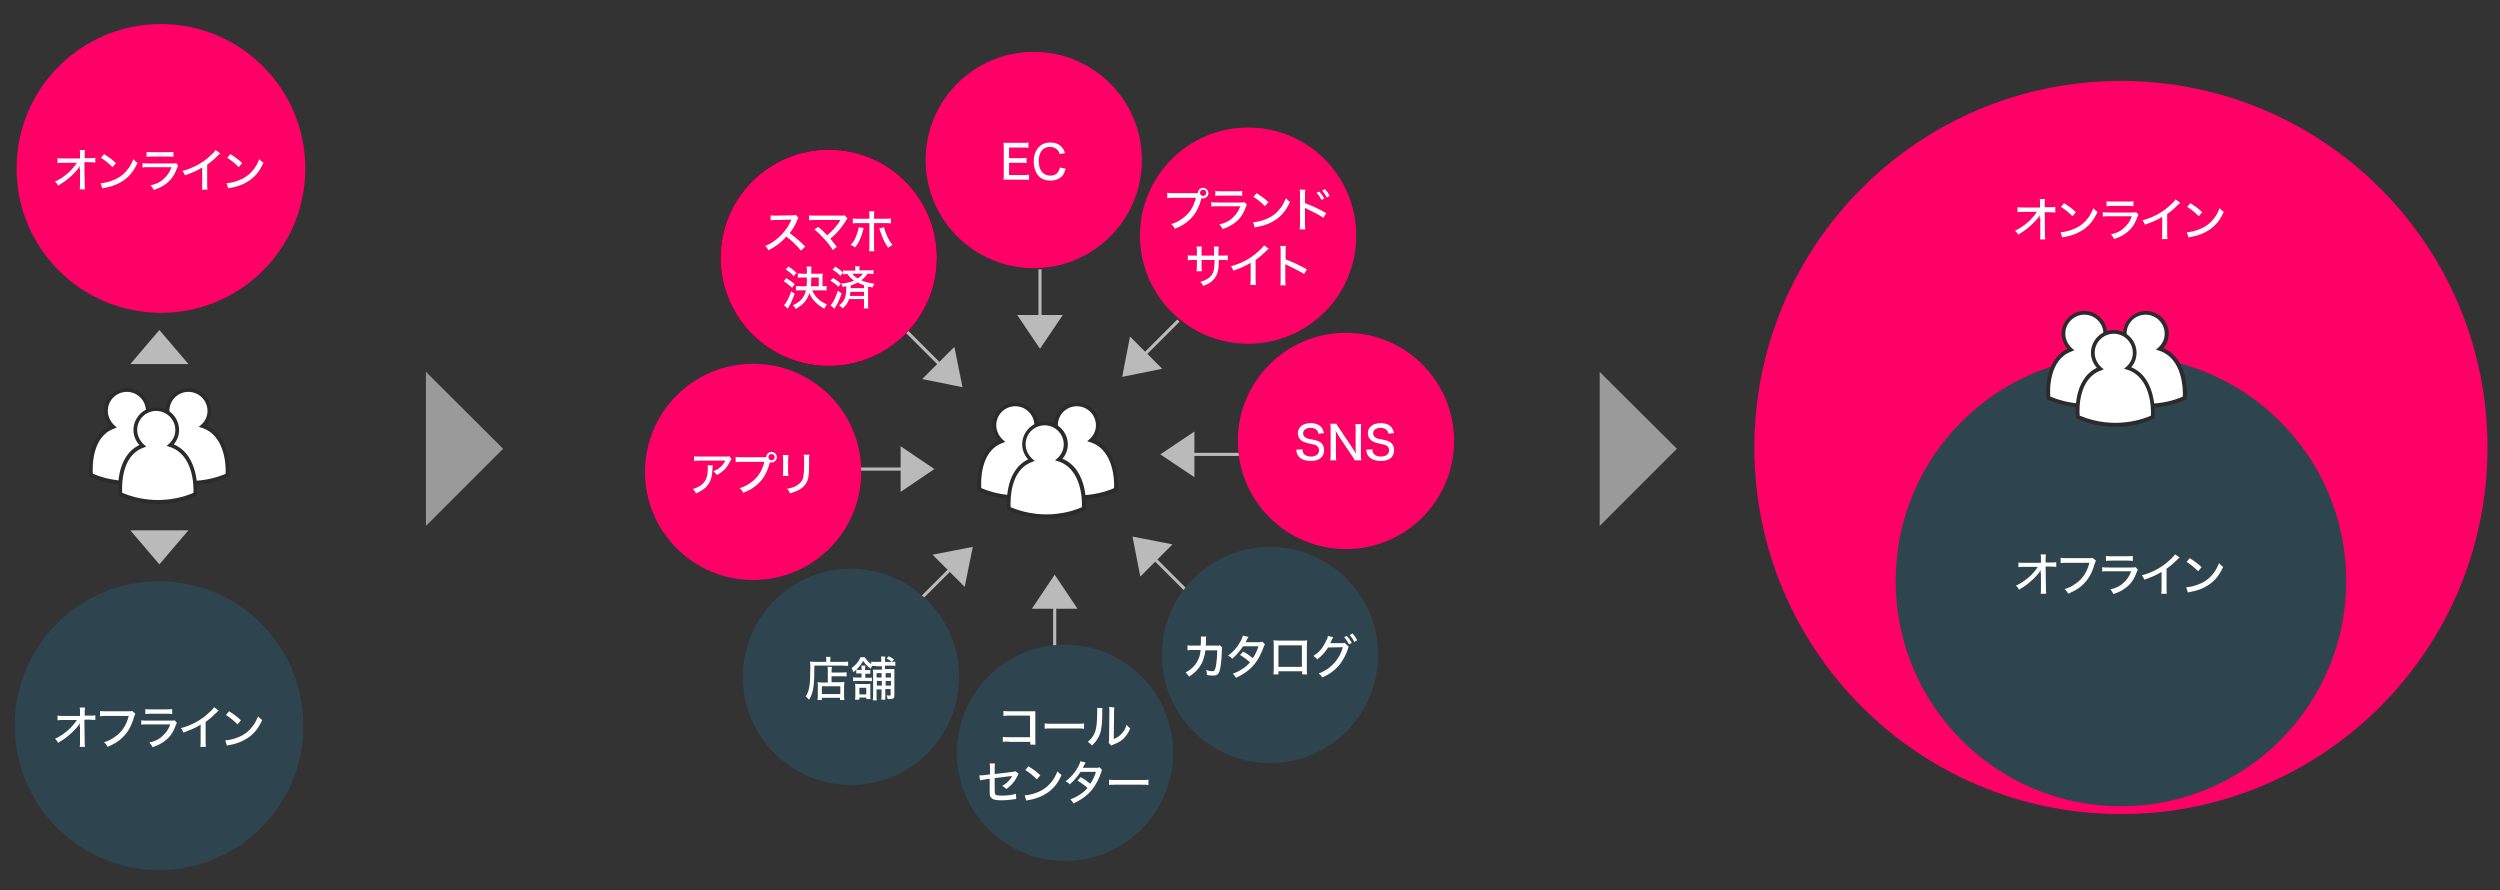 <?xml version="1.0" encoding="UTF-8"?> <svg xmlns="http://www.w3.org/2000/svg" xmlns:xlink="http://www.w3.org/1999/xlink" version="1.1" id="Layer_1" x="0px" y="0px" viewBox="0 0 800 284.9" style="enable-background:new 0 0 800 284.9;" xml:space="preserve"><rect x="0" y="0" width="800" height="284.9" fill="#333333" stroke="none"/> <style type="text/css"> .st0{fill:#FFFFFF;} .st1{fill:#2B2B2B;} .st2{fill:#BABABA;} .st3{fill:#FF0166;} .st4{fill:#2E444E;} .st5{fill:#9B9A9A;} </style> <g> <g> <path class="st0" d="M329.5,140.9c1.3-1.2,2.2-3,2.2-4.9c0-3.7-3-6.7-6.7-6.7c-3.7,0-6.7,3-6.7,6.7c0,2,0.9,3.8,2.4,5.1 c-8.5,3.3-7.2,15.5-7.2,15.5c12.9,5.7,24,0,24,0S338.6,143.9,329.5,140.9z"></path> <path class="st1" d="M325.4,159.8c-3.6,0-7.8-0.7-12.3-2.6l-0.3-0.1l0-0.4c-0.1-0.5-1.2-12,6.7-15.8c-1.2-1.3-1.9-3.1-1.9-4.8 c0-4,3.3-7.3,7.3-7.3c4,0,7.3,3.3,7.3,7.3c0,1.7-0.6,3.3-1.7,4.6c8.5,3.6,7.5,15.9,7.5,16l0,0.3l-0.3,0.2 C337.4,157.4,332.5,159.8,325.4,159.8z M314,156.2c11.2,4.7,20.9,0.9,22.8,0c0.1-2,0.1-12.2-7.6-14.7l-1-0.3l0.8-0.7 c1.3-1.2,2-2.7,2-4.4c0-3.3-2.7-6.1-6.1-6.1s-6.1,2.7-6.1,6.1c0,1.7,0.8,3.4,2.1,4.6l0.8,0.7l-1,0.4 C313.6,144.4,313.9,154.2,314,156.2z"></path> </g> <g> <path class="st0" d="M349.1,140.9c1.3-1.2,2.2-3,2.2-4.9c0-3.7-3-6.7-6.7-6.7c-3.7,0-6.7,3-6.7,6.7c0,2,0.9,3.8,2.4,5.1 c-8.5,3.3-7.2,15.5-7.2,15.5c12.9,5.7,24,0,24,0S358.2,143.9,349.1,140.9z"></path> <path class="st1" d="M345.1,159.8c-3.6,0-7.8-0.7-12.3-2.6l-0.3-0.1l0-0.4c-0.1-0.5-1.2-12,6.7-15.8c-1.2-1.3-1.9-3.1-1.9-4.8 c0-4,3.3-7.3,7.3-7.3c4,0,7.3,3.3,7.3,7.3c0,1.7-0.6,3.3-1.7,4.6c8.5,3.6,7.5,15.9,7.5,16l0,0.3l-0.3,0.2 C357.1,157.4,352.2,159.8,345.1,159.8z M333.7,156.2c11.2,4.7,20.9,0.9,22.8,0c0.1-2,0.1-12.2-7.6-14.7l-1-0.3l0.8-0.7 c1.3-1.2,2-2.7,2-4.4c0-3.3-2.7-6.1-6.1-6.1s-6.1,2.7-6.1,6.1c0,1.7,0.8,3.4,2.1,4.6l0.8,0.7l-1,0.4 C333.3,144.4,333.6,154.2,333.7,156.2z"></path> </g> <g> <path class="st0" d="M338.9,147c1.3-1.2,2.2-3,2.2-4.9c0-3.7-3-6.7-6.7-6.7c-3.7,0-6.7,3-6.7,6.7c0,2,0.9,3.8,2.4,5.1 c-8.5,3.3-7.2,15.5-7.2,15.5c12.9,5.7,24,0,24,0S348,150,338.9,147z"></path> <path class="st1" d="M334.9,165.9c-3.6,0-7.8-0.7-12.3-2.6l-0.3-0.1l0-0.4c-0.1-0.5-1.2-12,6.7-15.8c-1.2-1.3-1.9-3.1-1.9-4.8 c0-4,3.3-7.3,7.3-7.3c4,0,7.3,3.3,7.3,7.3c0,1.7-0.6,3.3-1.7,4.6c8.5,3.6,7.5,15.9,7.5,16l0,0.3l-0.3,0.2 C346.8,163.5,341.9,165.9,334.9,165.9z M323.4,162.3c11.2,4.7,20.9,0.9,22.8,0c0.1-2,0.1-12.2-7.6-14.7l-1-0.3l0.8-0.7 c1.3-1.2,2-2.7,2-4.4c0-3.3-2.7-6.1-6.1-6.1s-6.1,2.7-6.1,6.1c0,1.7,0.8,3.4,2.1,4.6l0.8,0.7l-1,0.4 C323.1,150.5,323.3,160.3,323.4,162.3z"></path> </g> </g> <g> <polygon class="st2" points="340.1,100.8 332.8,111.6 325.5,100.8 "></polygon> <rect x="332.3" y="86.2" class="st2" width="1" height="17.5"></rect> </g> <g> <polygon class="st2" points="305.4,111 308,123.9 295.1,121.3 "></polygon> <rect x="295.7" y="103.3" transform="matrix(0.707 -0.707 0.707 0.707 7.495 242.241)" class="st2" width="1" height="17.5"></rect> </g> <g> <polygon class="st2" points="288.2,142.8 299,150.1 288.2,157.4 "></polygon> <rect x="273.6" y="149.6" class="st2" width="17.5" height="1"></rect> </g> <g> <polygon class="st2" points="298.4,177.5 311.3,175 308.7,187.8 "></polygon> <rect x="290.7" y="186.3" transform="matrix(0.707 -0.707 0.707 0.707 -44.373 266.474)" class="st2" width="17.5" height="1"></rect> </g> <g> <polygon class="st2" points="330.2,194.8 337.5,183.9 344.8,194.8 "></polygon> <rect x="337" y="191.9" class="st2" width="1" height="17.5"></rect> </g> <g> <polygon class="st2" points="364.9,184.5 362.4,171.7 375.2,174.2 "></polygon> <rect x="373.7" y="174.8" transform="matrix(0.707 -0.707 0.707 0.707 -20.14 318.341)" class="st2" width="1" height="17.5"></rect> </g> <g> <polygon class="st2" points="382.2,152.7 371.3,145.4 382.2,138.1 "></polygon> <rect x="379.3" y="144.9" class="st2" width="17.5" height="1"></rect> </g> <g> <polygon class="st2" points="371.9,118 359.1,120.6 361.6,107.7 "></polygon> <rect x="362.2" y="108.3" transform="matrix(0.707 -0.707 0.707 0.707 31.728 294.108)" class="st2" width="17.5" height="1"></rect> </g> <circle class="st3" cx="51.5" cy="53.9" r="46.2"></circle> <circle class="st3" cx="678.7" cy="143.2" r="117.3"></circle> <circle class="st4" cx="678.7" cy="185.9" r="72.1"></circle> <circle class="st4" cx="50.9" cy="232.2" r="46.2"></circle> <g> <g> <path class="st0" d="M45.1,136.4c1.3-1.2,2.2-3,2.2-4.9c0-3.7-3-6.7-6.7-6.7c-3.7,0-6.7,3-6.7,6.7c0,2,0.9,3.8,2.4,5.1 c-8.5,3.3-7.2,15.5-7.2,15.5c12.9,5.7,24,0,24,0S54.2,139.3,45.1,136.4z"></path> <path class="st1" d="M41.1,155.2c-3.6,0-7.8-0.7-12.3-2.6l-0.3-0.1l0-0.4c-0.1-0.5-1.2-12,6.7-15.8c-1.2-1.3-1.9-3.1-1.9-4.8 c0-4,3.3-7.3,7.3-7.3c4,0,7.3,3.3,7.3,7.3c0,1.7-0.6,3.3-1.7,4.6c8.5,3.6,7.5,15.9,7.5,16l0,0.3l-0.3,0.2 C53.1,152.8,48.2,155.2,41.1,155.2z M29.7,151.6c11.2,4.7,20.9,0.8,22.8,0c0.1-2,0.1-12.2-7.6-14.7l-1-0.3l0.8-0.7 c1.3-1.2,2-2.7,2-4.4c0-3.3-2.7-6.1-6.1-6.1s-6.1,2.7-6.1,6.1c0,1.7,0.8,3.4,2.1,4.6l0.8,0.7l-1,0.4 C29.3,139.8,29.6,149.6,29.7,151.6z"></path> </g> <g> <path class="st0" d="M64.8,136.4c1.3-1.2,2.2-3,2.2-4.9c0-3.7-3-6.7-6.7-6.7c-3.7,0-6.7,3-6.7,6.7c0,2,0.9,3.8,2.4,5.1 c-8.5,3.3-7.2,15.5-7.2,15.5c12.9,5.7,24,0,24,0S73.9,139.3,64.8,136.4z"></path> <path class="st1" d="M60.8,155.2c-3.6,0-7.8-0.7-12.3-2.6l-0.3-0.1l0-0.4c-0.1-0.5-1.2-12,6.7-15.8c-1.2-1.3-1.9-3.1-1.9-4.8 c0-4,3.3-7.3,7.3-7.3c4,0,7.3,3.3,7.3,7.3c0,1.7-0.6,3.3-1.7,4.6c8.5,3.6,7.5,15.9,7.5,16l0,0.3l-0.3,0.2 C72.8,152.8,67.8,155.2,60.8,155.2z M49.4,151.6c11.2,4.7,20.9,0.9,22.8,0c0.1-2,0.1-12.2-7.6-14.7l-1-0.3l0.8-0.7 c1.3-1.2,2-2.7,2-4.4c0-3.3-2.7-6.1-6.1-6.1s-6.1,2.7-6.1,6.1c0,1.7,0.8,3.4,2.1,4.6l0.8,0.7l-1,0.4 C49,139.8,49.2,149.6,49.4,151.6z"></path> </g> <g> <path class="st0" d="M54.5,142.5c1.3-1.2,2.2-3,2.2-4.9c0-3.7-3-6.7-6.7-6.7c-3.7,0-6.7,3-6.7,6.7c0,2,0.9,3.8,2.4,5.1 c-8.5,3.3-7.2,15.5-7.2,15.5c12.9,5.7,24,0,24,0S63.6,145.4,54.5,142.5z"></path> <path class="st1" d="M50.5,161.3c-3.6,0-7.8-0.7-12.3-2.6l-0.3-0.1l0-0.4c-0.1-0.5-1.2-12,6.7-15.8c-1.2-1.3-1.9-3.1-1.9-4.8 c0-4,3.3-7.3,7.3-7.3c4,0,7.3,3.3,7.3,7.3c0,1.7-0.6,3.3-1.7,4.6c8.5,3.6,7.5,15.9,7.5,16l0,0.3l-0.3,0.2 C62.5,158.9,57.6,161.3,50.5,161.3z M39.1,157.7c11.2,4.7,20.9,0.9,22.8,0c0.1-2,0.1-12.2-7.6-14.7l-1-0.3l0.8-0.7 c1.3-1.2,2-2.7,2-4.4c0-3.3-2.7-6.1-6.1-6.1s-6.1,2.7-6.1,6.1c0,1.7,0.8,3.4,2.1,4.6l0.8,0.7l-1,0.4 C38.7,145.9,39,155.7,39.1,157.7z"></path> </g> </g> <g> <g> <path class="st0" d="M671.5,111.6c1.3-1.2,2.2-3,2.2-4.9c0-3.7-3-6.7-6.7-6.7c-3.7,0-6.7,3-6.7,6.7c0,2,0.9,3.8,2.4,5.1 c-8.5,3.3-7.2,15.5-7.2,15.5c12.9,5.7,24,0,24,0S680.6,114.6,671.5,111.6z"></path> <path class="st1" d="M667.5,130.5c-3.6,0-7.8-0.7-12.3-2.6l-0.3-0.1l0-0.4c-0.1-0.5-1.2-12,6.7-15.8c-1.2-1.3-1.9-3.1-1.9-4.8 c0-4,3.3-7.3,7.3-7.3c4,0,7.3,3.3,7.3,7.3c0,1.7-0.6,3.3-1.7,4.6c8.5,3.6,7.5,15.9,7.5,16l0,0.3l-0.3,0.2 C679.5,128,674.5,130.5,667.5,130.5z M656.1,126.9c11.2,4.7,20.9,0.9,22.8,0c0.1-2,0.1-12.2-7.6-14.7l-1-0.3l0.8-0.7 c1.3-1.2,2-2.7,2-4.4c0-3.3-2.7-6.1-6.1-6.1c-3.3,0-6.1,2.7-6.1,6.1c0,1.7,0.8,3.4,2.1,4.6l0.8,0.7l-1,0.4 C655.7,115.1,655.9,124.9,656.1,126.9z"></path> </g> <g> <path class="st0" d="M691.2,111.6c1.3-1.2,2.2-3,2.2-4.9c0-3.7-3-6.7-6.7-6.7c-3.7,0-6.7,3-6.7,6.7c0,2,0.9,3.8,2.4,5.1 c-8.5,3.3-7.2,15.5-7.2,15.5c12.9,5.7,24,0,24,0S700.3,114.6,691.2,111.6z"></path> <path class="st1" d="M687.2,130.5c-3.6,0-7.8-0.7-12.3-2.6l-0.3-0.1l0-0.4c-0.1-0.5-1.2-12,6.7-15.8c-1.2-1.3-1.9-3.1-1.9-4.8 c0-4,3.3-7.3,7.3-7.3s7.3,3.3,7.3,7.3c0,1.7-0.6,3.3-1.7,4.6c8.5,3.6,7.5,15.9,7.5,16l0,0.3l-0.3,0.2 C699.1,128,694.2,130.5,687.2,130.5z M675.7,126.9c11.2,4.7,20.9,0.9,22.8,0c0.1-2,0.1-12.2-7.6-14.7l-1-0.3l0.8-0.7 c1.3-1.2,2-2.7,2-4.4c0-3.3-2.7-6.1-6.1-6.1s-6.1,2.7-6.1,6.1c0,1.7,0.8,3.4,2.1,4.6l0.8,0.7l-1,0.4 C675.4,115.1,675.6,124.9,675.7,126.9z"></path> </g> <g> <path class="st0" d="M680.9,117.7c1.3-1.2,2.2-3,2.2-4.9c0-3.7-3-6.7-6.7-6.7c-3.7,0-6.7,3-6.7,6.7c0,2,0.9,3.8,2.4,5.1 c-8.5,3.3-7.2,15.5-7.2,15.5c12.9,5.7,24,0,24,0S690,120.7,680.9,117.7z"></path> <path class="st1" d="M676.9,136.6c-3.6,0-7.8-0.7-12.3-2.6l-0.3-0.1l0-0.4c-0.1-0.5-1.2-12,6.7-15.8c-1.2-1.3-1.9-3.1-1.9-4.8 c0-4,3.3-7.3,7.3-7.3c4,0,7.3,3.3,7.3,7.3c0,1.7-0.6,3.3-1.7,4.6c8.5,3.6,7.5,15.9,7.5,16l0,0.3l-0.3,0.2 C688.9,134.1,684,136.6,676.9,136.6z M665.5,133c11.2,4.7,20.9,0.9,22.8,0c0.1-2,0.1-12.2-7.6-14.7l-1-0.3l0.8-0.7 c1.3-1.2,2-2.7,2-4.4c0-3.3-2.7-6.1-6.1-6.1c-3.3,0-6.1,2.7-6.1,6.1c0,1.7,0.8,3.4,2.1,4.6l0.8,0.7l-1,0.4 C665.1,121.2,665.3,131,665.5,133z"></path> </g> </g> <polygon class="st5" points="136.3,119 161,143.6 136.3,168.3 "></polygon> <polygon class="st2" points="41.7,116.5 51,105.6 60.3,116.5 "></polygon> <polygon class="st2" points="60.3,169.7 51,180.6 41.7,169.7 "></polygon> <polygon class="st5" points="511.9,119 536.6,143.6 511.9,168.3 "></polygon> <g> <path class="st0" d="M25.5,54.2c0-0.2,0-0.3,0-1.1c-0.3,0.6-0.6,1.1-1.4,1.9c-0.8,0.9-2,2-3.2,2.9c-0.6,0.4-1.1,0.8-2.3,1.5 c-0.3-0.6-0.5-0.8-1-1.3c1.8-0.8,3.3-1.9,4.9-3.4c0.7-0.7,1.6-1.8,2.1-2.6l-4.3,0c-0.9,0-1.3,0-1.9,0.1v-1.6c0.6,0.1,0.9,0.1,2,0.1 l5.2,0l0-1.2c0-0.9,0-1-0.1-1.5h1.7c0,0.4-0.1,0.6-0.1,1v0.4l0,1.2h1.6c0.9,0,1.3,0,1.8-0.1v1.5c-0.4,0-1-0.1-1.8-0.1H27l0.1,6.8 c0,1.1,0,1.4,0.1,1.9h-1.7c0.1-0.5,0.1-0.7,0.1-1.6c0,0,0-0.2,0-0.3l0-4.7V54.2z"></path> <path class="st0" d="M32.2,58.6c1.2,0,3-0.5,4.4-1.1c1.9-0.8,3.3-2,4.5-3.6c0.7-1,1.1-1.8,1.6-3c0.5,0.6,0.7,0.8,1.3,1.2 c-1.2,2.7-2.7,4.5-4.7,5.8c-1.5,1-3.4,1.8-5.7,2.2c-0.6,0.1-0.6,0.1-0.9,0.2L32.2,58.6z M33.3,49.3c1.7,1.1,2.7,1.8,3.8,2.9 L36,53.5c-1.2-1.2-2.4-2.2-3.7-3L33.3,49.3z"></path> <path class="st0" d="M45.7,52.2c0.7,0.1,1.1,0.1,2.1,0.1h7.2c0.8,0,1,0,1.4-0.1L57,53c-0.1,0.2-0.2,0.4-0.4,0.9 c-0.8,2.2-1.9,3.8-3.6,5c-1.1,0.8-2,1.3-3.8,1.9c-0.3-0.6-0.4-0.8-1-1.5c1.8-0.4,3.1-1,4.2-2.1c1.1-1,1.8-1.9,2.5-3.7h-7.3 c-1.2,0-1.5,0-2,0.1V52.2z M46.9,48.6c0.6,0.1,0.8,0.1,1.9,0.1h4.8c0.9,0,1.2,0,1.9-0.1v1.6c-0.6-0.1-1-0.1-1.9-0.1h-4.8 c-0.8,0-1.1,0-1.9,0.1V48.6z"></path> <path class="st0" d="M70.5,49.1c-0.3,0.2-0.3,0.2-0.7,0.6c-1,1-2.2,2.1-3.5,3v6c0,1,0,1.5,0.1,2h-1.8c0.1-0.6,0.1-0.9,0.1-2v-5.1 c-1.8,1.1-2.8,1.5-5.5,2.5c-0.3-0.6-0.4-0.9-0.8-1.4c2.9-0.8,5.4-2,7.8-3.9c1.3-1.1,2.4-2.1,2.8-2.8L70.5,49.1z"></path> <path class="st0" d="M72.5,58.6c1.2,0,3-0.5,4.4-1.1c1.9-0.8,3.3-2,4.5-3.6c0.7-1,1.1-1.8,1.6-3c0.5,0.6,0.7,0.8,1.3,1.2 c-1.2,2.7-2.7,4.5-4.7,5.8c-1.5,1-3.4,1.8-5.7,2.2c-0.6,0.1-0.6,0.1-0.9,0.2L72.5,58.6z M73.7,49.3c1.7,1.1,2.7,1.8,3.8,2.9 l-1.1,1.3c-1.2-1.2-2.4-2.2-3.7-3L73.7,49.3z"></path> </g> <g> <path class="st0" d="M25.5,232.5c0-0.2,0-0.3,0-1.1c-0.3,0.6-0.6,1.1-1.4,1.9c-0.8,0.9-2,2-3.2,2.9c-0.6,0.4-1.1,0.8-2.3,1.5 c-0.3-0.6-0.5-0.8-1-1.3c1.8-0.8,3.3-1.9,4.9-3.4c0.7-0.7,1.6-1.8,2.1-2.6l-4.3,0c-0.9,0-1.3,0-1.9,0.1V229c0.6,0.1,0.9,0.1,2,0.1 l5.2,0l0-1.2c0-0.9,0-1-0.1-1.5h1.7c0,0.4-0.1,0.6-0.1,1v0.4l0,1.2h1.6c0.9,0,1.3,0,1.8-0.1v1.5c-0.4,0-1-0.1-1.8-0.1H27l0.1,6.8 c0,1.1,0,1.4,0.1,1.9h-1.7c0.1-0.5,0.1-0.7,0.1-1.6c0,0,0-0.2,0-0.3l0-4.7V232.5z"></path> <path class="st0" d="M43.3,228.4c-0.1,0.2-0.1,0.2-0.4,1c-0.8,2.8-1.9,4.9-3.7,6.6c-1.3,1.3-2.7,2.1-4.8,3 c-0.3-0.7-0.5-0.9-1.1-1.5c1.3-0.4,2.2-0.8,3.3-1.6c2.4-1.6,3.8-3.7,4.6-6.8h-7.2c-1,0-1.4,0-2,0.1v-1.7c0.6,0.1,1,0.1,2,0.1H41 c0.8,0,1,0,1.3-0.1L43.3,228.4z"></path> <path class="st0" d="M45.2,230.5c0.7,0.1,1.1,0.1,2.1,0.1h7.2c0.8,0,1,0,1.4-0.1l0.7,0.8c-0.1,0.2-0.2,0.4-0.4,0.9 c-0.8,2.2-1.9,3.8-3.6,5c-1.1,0.8-2,1.3-3.8,1.9c-0.3-0.6-0.4-0.8-1-1.5c1.8-0.4,3.1-1,4.2-2.1c1.1-1,1.8-1.9,2.5-3.7h-7.3 c-1.2,0-1.5,0-2,0.1V230.5z M46.5,226.9c0.6,0.1,0.8,0.1,1.9,0.1h4.8c0.9,0,1.2,0,1.9-0.1v1.6c-0.6-0.1-1-0.1-1.9-0.1h-4.8 c-0.8,0-1.1,0-1.9,0.1V226.9z"></path> <path class="st0" d="M70,227.4c-0.3,0.2-0.3,0.2-0.7,0.6c-1,1-2.2,2.1-3.5,3v6c0,1,0,1.5,0.1,2h-1.8c0.1-0.6,0.1-0.9,0.1-2v-5.1 c-1.8,1.1-2.8,1.5-5.5,2.5c-0.3-0.6-0.4-0.9-0.8-1.4c2.9-0.8,5.4-2,7.8-3.9c1.3-1.1,2.4-2.1,2.8-2.8L70,227.4z"></path> <path class="st0" d="M72.1,236.9c1.2,0,3-0.5,4.4-1.1c1.9-0.8,3.3-2,4.5-3.6c0.7-1,1.1-1.8,1.6-3c0.5,0.6,0.7,0.8,1.3,1.2 c-1.2,2.7-2.7,4.5-4.7,5.8c-1.5,1-3.4,1.8-5.7,2.2c-0.6,0.1-0.6,0.1-0.9,0.2L72.1,236.9z M73.3,227.6c1.7,1.1,2.7,1.8,3.8,2.9 l-1.1,1.3c-1.2-1.2-2.4-2.2-3.7-3L73.3,227.6z"></path> </g> <g> <path class="st0" d="M652.7,69.9c0-0.2,0-0.3,0-1.1c-0.3,0.6-0.6,1.1-1.4,1.9c-0.8,0.9-2,2-3.2,2.9c-0.6,0.4-1.1,0.8-2.3,1.5 c-0.3-0.6-0.5-0.8-1-1.3c1.8-0.8,3.3-1.9,4.9-3.4c0.7-0.7,1.6-1.8,2.1-2.6l-4.3,0c-0.9,0-1.3,0-1.9,0.1v-1.6c0.6,0.1,0.9,0.1,2,0.1 l5.2,0l0-1.2c0-0.9,0-1-0.1-1.5h1.7c0,0.4-0.1,0.6-0.1,1v0.4l0,1.2h1.6c0.9,0,1.3,0,1.8-0.1V68c-0.4,0-1-0.1-1.8-0.1h-1.6l0.1,6.8 c0,1.1,0,1.4,0.1,1.9h-1.7c0.1-0.5,0.1-0.7,0.1-1.6c0,0,0-0.2,0-0.3l0-4.7V69.9z"></path> <path class="st0" d="M659.4,74.3c1.2,0,3-0.5,4.4-1.1c1.9-0.8,3.3-2,4.5-3.6c0.7-1,1.1-1.8,1.6-3c0.5,0.6,0.7,0.8,1.3,1.2 c-1.2,2.7-2.7,4.5-4.7,5.8c-1.5,1-3.4,1.8-5.7,2.2c-0.6,0.1-0.6,0.1-0.9,0.2L659.4,74.3z M660.5,65c1.7,1.1,2.7,1.8,3.8,2.9 l-1.1,1.3c-1.2-1.2-2.4-2.2-3.7-3L660.5,65z"></path> <path class="st0" d="M672.9,67.9c0.7,0.1,1.1,0.1,2.1,0.1h7.2c0.8,0,1,0,1.4-0.1l0.7,0.8c-0.1,0.2-0.2,0.4-0.4,0.9 c-0.8,2.2-1.9,3.8-3.6,5c-1.1,0.8-2,1.3-3.8,1.9c-0.3-0.6-0.4-0.8-1-1.5c1.8-0.4,3.1-1,4.2-2.1c1.1-1,1.8-1.9,2.5-3.7h-7.3 c-1.2,0-1.5,0-2,0.1V67.9z M674.1,64.4c0.6,0.1,0.8,0.1,1.9,0.1h4.8c0.9,0,1.2,0,1.9-0.1v1.6c-0.6-0.1-1-0.1-1.9-0.1H676 c-0.8,0-1.1,0-1.9,0.1V64.4z"></path> <path class="st0" d="M697.7,64.9c-0.3,0.2-0.3,0.2-0.7,0.6c-1,1-2.2,2.1-3.5,3v6c0,1,0,1.5,0.1,2h-1.8c0.1-0.6,0.1-0.9,0.1-2v-5.1 c-1.8,1.1-2.8,1.5-5.5,2.5c-0.3-0.6-0.4-0.9-0.8-1.4c2.9-0.8,5.4-2,7.8-3.9c1.3-1.1,2.4-2.1,2.8-2.8L697.7,64.9z"></path> <path class="st0" d="M699.8,74.3c1.2,0,3-0.5,4.4-1.1c1.9-0.8,3.3-2,4.5-3.6c0.7-1,1.1-1.8,1.6-3c0.5,0.6,0.7,0.8,1.3,1.2 c-1.2,2.7-2.7,4.5-4.7,5.8c-1.5,1-3.4,1.8-5.7,2.2c-0.6,0.1-0.6,0.1-0.9,0.2L699.8,74.3z M700.9,65c1.7,1.1,2.7,1.8,3.8,2.9 l-1.1,1.3c-1.2-1.2-2.4-2.2-3.7-3L700.9,65z"></path> </g> <g> <path class="st0" d="M653,183.5c0-0.2,0-0.3,0-1.1c-0.3,0.6-0.6,1.1-1.4,1.9c-0.8,0.9-2,2-3.2,2.9c-0.6,0.4-1.1,0.8-2.3,1.5 c-0.3-0.6-0.5-0.8-1-1.3c1.8-0.8,3.3-1.9,4.9-3.4c0.7-0.7,1.6-1.8,2.1-2.6l-4.3,0c-0.9,0-1.3,0-1.9,0.1V180c0.6,0.1,0.9,0.1,2,0.1 l5.2,0l0-1.2c0-0.9,0-1-0.1-1.5h1.7c0,0.4-0.1,0.6-0.1,1v0.4l0,1.2h1.6c0.9,0,1.3,0,1.8-0.1v1.5c-0.4,0-1-0.1-1.8-0.1h-1.6l0.1,6.8 c0,1.1,0,1.4,0.1,1.9H653c0.1-0.5,0.1-0.7,0.1-1.6c0,0,0-0.2,0-0.3l0-4.7V183.5z"></path> <path class="st0" d="M670.7,179.4c-0.1,0.2-0.1,0.2-0.4,1c-0.8,2.8-1.9,4.9-3.7,6.6c-1.3,1.3-2.7,2.1-4.8,3 c-0.3-0.7-0.5-0.9-1.1-1.5c1.3-0.4,2.2-0.8,3.3-1.6c2.4-1.6,3.8-3.7,4.6-6.8h-7.2c-1,0-1.4,0-2,0.1v-1.7c0.6,0.1,1,0.1,2,0.1h6.9 c0.8,0,1,0,1.3-0.1L670.7,179.4z"></path> <path class="st0" d="M672.7,181.5c0.7,0.1,1.1,0.1,2.1,0.1h7.2c0.8,0,1,0,1.4-0.1l0.7,0.8c-0.1,0.2-0.2,0.4-0.4,0.9 c-0.8,2.2-1.9,3.8-3.6,5c-1.1,0.8-2,1.3-3.8,1.9c-0.3-0.6-0.4-0.8-1-1.5c1.8-0.4,3.1-1,4.2-2.1c1.1-1,1.8-1.9,2.5-3.7h-7.3 c-1.2,0-1.5,0-2,0.1V181.5z M673.9,177.9c0.6,0.1,0.8,0.1,1.9,0.1h4.8c0.9,0,1.2,0,1.9-0.1v1.6c-0.6-0.1-1-0.1-1.9-0.1h-4.8 c-0.8,0-1.1,0-1.9,0.1V177.9z"></path> <path class="st0" d="M697.5,178.4c-0.3,0.2-0.3,0.2-0.7,0.6c-1,1-2.2,2.1-3.5,3v6c0,1,0,1.5,0.1,2h-1.8c0.1-0.6,0.1-0.9,0.1-2V183 c-1.8,1.1-2.8,1.5-5.5,2.5c-0.3-0.6-0.4-0.9-0.8-1.4c2.9-0.8,5.4-2,7.8-3.9c1.3-1.1,2.4-2.1,2.8-2.8L697.5,178.4z"></path> <path class="st0" d="M699.6,187.9c1.2,0,3-0.5,4.4-1.1c1.9-0.8,3.3-2,4.5-3.6c0.7-1,1.1-1.8,1.6-3c0.5,0.6,0.7,0.8,1.3,1.2 c-1.2,2.7-2.7,4.5-4.7,5.8c-1.5,1-3.4,1.8-5.7,2.2c-0.6,0.1-0.6,0.1-0.9,0.2L699.6,187.9z M700.7,178.6c1.7,1.1,2.7,1.8,3.8,2.9 l-1.1,1.3c-1.2-1.2-2.4-2.2-3.7-3L700.7,178.6z"></path> </g> <g> <circle cx="265.2" cy="82.5" r="34.6"></circle> <circle class="st3" cx="265.2" cy="82.5" r="34.6"></circle> <circle class="st3" cx="241" cy="151" r="34.6"></circle> <circle class="st4" cx="272.3" cy="216.6" r="34.6"></circle> <circle class="st4" cx="340.8" cy="240.9" r="34.6"></circle> <circle class="st4" cx="406.4" cy="209.6" r="34.6"></circle> <circle class="st3" cx="430.7" cy="141.1" r="34.6"></circle> <circle class="st3" cx="399.4" cy="75.4" r="34.6"></circle> <circle class="st3" cx="330.8" cy="51.2" r="34.6"></circle> <g> <path class="st0" d="M329.3,57.6c-0.5-0.1-1-0.1-1.8-0.1h-4.6c-0.8,0-1.2,0-1.8,0c0.1-0.6,0.1-1.1,0.1-1.9v-8.1 c0-0.7,0-1.2-0.1-1.8c0.5,0,1,0,1.8,0h4.4c0.7,0,1.3,0,1.8-0.1v1.7c-0.5-0.1-1-0.1-1.8-0.1h-4.4v3.4h3.8c0.8,0,1.2,0,1.8-0.1v1.7 c-0.6-0.1-1-0.1-1.8-0.1h-3.8V56h4.6c0.8,0,1.2,0,1.8-0.1V57.6z"></path> <path class="st0" d="M339.1,49.3c-0.2-0.6-0.3-0.9-0.7-1.3c-0.6-0.6-1.4-1-2.4-1c-2.3,0-3.6,1.7-3.6,4.6c0,2.8,1.4,4.6,3.7,4.6 c1.1,0,2-0.4,2.5-1.2c0.3-0.4,0.4-0.8,0.6-1.4L341,54c-0.3,1-0.5,1.5-0.9,2.1c-0.9,1.1-2.3,1.7-4,1.7c-1.5,0-2.8-0.5-3.7-1.4 c-1-1.1-1.6-2.8-1.6-4.7c0-2,0.6-3.7,1.8-4.8c0.9-0.9,2.1-1.3,3.5-1.3c1.5,0,2.6,0.4,3.5,1.3c0.6,0.6,0.9,1.1,1.2,2.1L339.1,49.3z "></path> </g> <g> <path class="st0" d="M256.3,80.2c-1.2-1.5-2.8-3.1-4.7-4.5c-1.7,2-3.4,3.2-5.7,4.4c-0.3-0.6-0.5-0.8-1-1.4c1.2-0.5,1.9-0.9,3-1.7 c2.3-1.7,4.2-4,5.2-6.4c0-0.1,0-0.1,0.1-0.2c0-0.1,0-0.1,0.1-0.1c-0.2,0-0.3,0-0.5,0l-4.3,0.1c-0.9,0-1.2,0-1.9,0.1l0-1.6 c0.5,0.1,0.9,0.1,1.5,0.1c0.1,0,0.2,0,0.4,0l5-0.1c0.7,0,0.9,0,1.2-0.1l0.8,0.9c-0.2,0.2-0.3,0.4-0.4,0.8c-0.7,1.7-1.5,3-2.4,4.1 c1.9,1.4,3.1,2.4,5,4.3L256.3,80.2z"></path> <path class="st0" d="M261.8,72.6c0.9,0.7,1.4,1.1,2,1.8c0.8,0.8,0.8,0.8,0.9,0.9c0.7-0.6,1.4-1.3,2-1.9c0.7-0.8,1.7-2,2.1-2.8 c0-0.1,0-0.1,0.1-0.1c0,0,0,0,0-0.1c-0.1,0-0.3,0-0.6,0h-7.4c-1,0-1.3,0-2,0.1v-1.6c0.6,0.1,1.1,0.1,2,0.1h8.3 c0.6,0,0.8,0,1.1-0.1l0.9,1c-0.2,0.2-0.3,0.3-0.6,0.9c-1.4,2.2-3.1,4.2-4.9,5.6c0.6,0.6,1.2,1.5,2.1,2.6l-1.3,1 c-0.8-1.3-1.6-2.3-2.9-3.7c-1.1-1.2-1.9-2-3-2.9L261.8,72.6z"></path> <path class="st0" d="M276.4,73c0,0.1,0,0.1-0.3,1c-0.3,1-0.6,2-1.1,3c-0.4,0.9-0.8,1.4-1.4,2.2c-0.6-0.5-0.8-0.6-1.4-0.8 c1-1.1,1.6-2.1,2.1-3.8c0.3-0.8,0.4-1.3,0.5-1.9L276.4,73z M278.2,69.1c0-0.8,0-1.2-0.1-1.5h1.7c-0.1,0.5-0.1,0.9-0.1,1.6V70h3.5 c0.9,0,1.4,0,1.9-0.1v1.6c-0.7-0.1-1-0.1-1.9-0.1h-3.5v7.2c0,1,0,1.3,0.1,1.8h-1.7c0.1-0.5,0.1-0.9,0.1-1.8v-7.2h-3.4 c-0.9,0-1.3,0-1.9,0.1v-1.6c0.6,0.1,1,0.1,1.9,0.1h3.4V69.1z M282.9,72.7c0.1,0.5,0.2,0.9,0.5,1.7c0.7,1.8,1.3,2.9,2.2,4 c-0.6,0.3-0.8,0.5-1.4,0.9c-1.2-1.7-1.8-3.2-2.6-5.5c-0.1-0.4-0.1-0.5-0.3-0.7L282.9,72.7z"></path> <path class="st0" d="M251.6,89c1,0.6,1.6,1,2.7,1.9l-0.8,1.2c-1-0.9-1.6-1.4-2.7-2.1L251.6,89z M254.3,94 c-0.7,1.8-1.1,2.9-1.9,4.2c-0.1,0.2-0.1,0.2-0.2,0.4c-0.1,0.1-0.1,0.1-0.1,0.2l-1.2-1.1c0.8-1,1.5-2.2,2.3-4.5L254.3,94z M252.3,85.3c1,0.6,1.6,1.1,2.6,2l-0.9,1.1c-0.9-1-1.4-1.4-2.6-2.2L252.3,85.3z M259.9,92.9c0.9,2.1,2.4,3.5,4.7,4.5 c-0.3,0.4-0.5,0.8-0.8,1.4c-2.3-1.2-4-3-4.8-5c-0.3,1-0.8,1.9-1.4,2.7c-0.7,0.9-1.6,1.6-3,2.4c-0.2-0.5-0.4-0.8-0.9-1.2 c2.4-1.1,3.7-2.5,4.2-4.8h-1.6c-0.7,0-1.2,0-1.6,0.1v-1.5c0.4,0.1,1,0.1,1.6,0.1h1.8c0.1-0.8,0.1-1.8,0.1-2.8h-1.4 c-0.6,0-1.2,0-1.5,0.1v-1.4c0.4,0,0.9,0.1,1.5,0.1h1.4v-0.9c0-0.7,0-1-0.1-1.4h1.6c-0.1,0.4-0.1,0.7-0.1,1.4v0.9h2.3 c0.7,0,1,0,1.4-0.1c0,0.3-0.1,0.6-0.1,1.2v2.9c0.6,0,0.8,0,1.3-0.1V93c-0.5-0.1-1-0.1-1.6-0.1H259.9z M262,91.6v-2.8h-2.4 c0,1.2,0,1.9-0.1,2.8H262z"></path> <path class="st0" d="M266.6,89c1,0.6,1.5,0.9,2.5,1.8c1.6-0.2,3.1-0.5,4.2-1c-1-0.7-1.6-1.3-2.1-2.1c-0.7,0-1,0-1.4,0.1v-1.3 c0.4,0.1,0.8,0.1,1.5,0.1h2.4v-0.2c0-0.5,0-0.8-0.1-1.2h1.5c-0.1,0.3-0.1,0.7-0.1,1.1v0.2h3c0.7,0,1.1,0,1.5-0.1v1.3 c-0.4-0.1-0.7-0.1-1.4-0.1h-0.5c-0.5,0.8-1.1,1.4-2,2.1c1.2,0.5,2.4,0.8,4.2,1.1c-0.3,0.5-0.4,0.7-0.6,1.2 c-0.7-0.1-0.9-0.2-1.4-0.3v5.4c0,0.7,0,1.2,0.1,1.6h-1.5c0.1-0.5,0.1-1,0.1-1.7v-1.3h-4.8c-0.4,1.3-1,2.1-2.1,3 c-0.3-0.4-0.6-0.7-1.1-1c1.1-0.8,1.7-1.6,2-2.7c0.2-0.8,0.3-1.6,0.3-3.4c-0.4,0.1-0.6,0.1-1.2,0.2c-0.1-0.5-0.2-0.7-0.5-1.1 l-0.8,1.1c-0.9-0.9-1.5-1.3-2.6-2L266.6,89z M269.3,93.9c-0.6,1.8-1,2.8-1.8,4.1l-0.2,0.3c-0.1,0.3-0.1,0.3-0.3,0.5l-1.2-1.1 c0.8-0.9,1.6-2.4,2.3-4.7L269.3,93.9z M267.3,85.3c1,0.6,1.5,1.1,2.5,1.9l-0.9,1.1c-0.8-0.9-1.3-1.3-2.5-2L267.3,85.3z M272.1,93.4c0,0.5-0.1,0.8-0.1,1.3h4.5v-1.3H272.1z M276.5,91.3c-0.8-0.3-1.4-0.5-2-0.9c-0.8,0.4-1.5,0.7-2.3,1 c0,0.6,0,0.6,0,0.8h4.3V91.3z M272.7,87.6c0.5,0.6,0.9,1,1.8,1.5c0.8-0.6,1.2-0.9,1.6-1.5H272.7z"></path> </g> <g> <path class="st0" d="M228.1,148.8c0,0.3,0,0.3-0.1,1.1c-0.1,2.5-0.5,4-1.5,5.3c-0.9,1.2-2,1.9-3.8,2.7c-0.3-0.7-0.5-0.9-1-1.4 c1.2-0.4,1.9-0.7,2.7-1.3c1.5-1.2,2.1-2.6,2.1-5.5c0-0.4,0-0.5-0.1-0.8H228.1z M234.1,146.9c-0.2,0.2-0.2,0.3-0.4,0.6 c-1,2.1-2.3,3.5-4.3,4.5c-0.4-0.5-0.5-0.7-1.1-1.2c1-0.4,1.6-0.8,2.3-1.4c0.7-0.6,1.1-1.2,1.5-2h-8.1c-1,0-1.4,0-1.9,0.1V146 c0.5,0.1,1,0.1,2,0.1h7.9c0.9,0,1,0,1.4-0.1L234.1,146.9z"></path> <path class="st0" d="M245.2,146.5c0-0.1,0-0.2,0-0.2c0-1,0.8-1.7,1.7-1.7s1.7,0.8,1.7,1.7s-0.8,1.7-1.7,1.7c-0.2,0-0.3,0-0.5-0.1 c0,0.1-0.1,0.2-0.1,0.3c-0.8,2.9-1.9,4.9-3.7,6.6c-1.4,1.3-2.7,2.1-4.8,2.9c-0.3-0.7-0.5-0.9-1.1-1.5c1.3-0.4,2.2-0.8,3.3-1.6 c2.4-1.6,3.8-3.7,4.6-6.8h-7.2c-1,0-1.4,0-2,0.1v-1.7c0.6,0.1,1,0.1,2,0.1H245.2z M245.9,146.3c0,0.6,0.5,1,1,1c0.6,0,1-0.5,1-1 c0-0.6-0.5-1-1-1C246.3,145.3,245.9,145.7,245.9,146.3z"></path> <path class="st0" d="M252.3,145.6c0,0.4,0,0.4-0.1,1.6v3.3c0,0.8,0,1.4,0.1,1.8h-1.8c0.1-0.6,0.1-0.9,0.1-1.8v-3.3 c0-0.8,0-1.2-0.1-1.6H252.3z M259,145.6c-0.1,0.5-0.1,0.7-0.1,1.6v1.6c0,2.4-0.1,3.7-0.4,4.6c-0.4,1.4-1.4,2.6-2.9,3.4 c-0.8,0.4-1.5,0.7-2.8,1.1c-0.2-0.6-0.4-0.9-0.9-1.5c1.5-0.3,2.2-0.5,3-1c1.3-0.8,2-1.7,2.2-3c0.1-0.7,0.2-1.7,0.2-3.1l0-0.6v-1.5 c0-1.1,0-1.3-0.1-1.7H259z"></path> </g> <g> <path class="st0" d="M383.3,62c0-0.1,0-0.2,0-0.2c0-1,0.8-1.7,1.7-1.7s1.7,0.8,1.7,1.7s-0.8,1.7-1.7,1.7c-0.2,0-0.3,0-0.5-0.1 c0,0.1-0.1,0.2-0.1,0.3c-0.8,2.9-1.9,4.9-3.7,6.6c-1.4,1.3-2.7,2.1-4.8,2.9c-0.3-0.7-0.5-0.9-1.1-1.5c1.3-0.4,2.2-0.8,3.3-1.6 c2.4-1.6,3.8-3.7,4.6-6.8h-7.2c-1,0-1.4,0-2,0.1v-1.7c0.6,0.1,1,0.1,2,0.1H383.3z M384,61.7c0,0.6,0.5,1,1,1c0.6,0,1-0.5,1-1 c0-0.6-0.4-1-1-1C384.4,60.7,384,61.2,384,61.7z"></path> <path class="st0" d="M387.6,64.7c0.7,0.1,1.1,0.1,2.1,0.1h7.2c0.8,0,1,0,1.4-0.1l0.7,0.8c-0.1,0.2-0.2,0.4-0.4,0.9 c-0.8,2.2-1.9,3.8-3.6,5c-1.1,0.8-2,1.3-3.8,1.9c-0.3-0.6-0.4-0.8-1-1.5c1.8-0.4,3.1-1,4.2-2.1c1.1-1,1.8-1.9,2.5-3.7h-7.3 c-1.2,0-1.5,0-2,0.1V64.7z M388.9,61.1c0.6,0.1,0.8,0.1,1.9,0.1h4.8c0.9,0,1.2,0,1.9-0.1v1.6c-0.6-0.1-1-0.1-1.9-0.1h-4.8 c-0.8,0-1.1,0-1.9,0.1V61.1z"></path> <path class="st0" d="M401,71.1c1.2,0,3-0.5,4.4-1.1c1.9-0.8,3.3-2,4.5-3.6c0.7-1,1.1-1.8,1.6-3c0.5,0.6,0.7,0.8,1.3,1.2 c-1.2,2.7-2.7,4.5-4.7,5.8c-1.5,1-3.4,1.8-5.7,2.2c-0.6,0.1-0.6,0.1-0.9,0.2L401,71.1z M402.1,61.8c1.7,1.1,2.7,1.8,3.8,2.9 l-1.1,1.3c-1.2-1.2-2.4-2.2-3.7-3L402.1,61.8z"></path> <path class="st0" d="M415.9,73.3c0.1-0.6,0.1-1,0.1-1.9v-8.9c0-1,0-1.4-0.1-1.8h1.8c-0.1,0.5-0.1,1-0.1,1.8V65 c2.1,0.8,4.2,1.7,6.8,3.2l-0.9,1.5c-0.7-0.4-1.1-0.7-1.8-1.1c-1.1-0.6-2.8-1.4-3.6-1.8c-0.2-0.1-0.2-0.1-0.5-0.3l0,0.6 c0,0.1,0,0.6,0,0.8v3.6c0,0.8,0,1.3,0.1,1.9H415.9z M422.2,61.3c0.7,0.8,1,1.3,1.6,2.2l-0.9,0.5c-0.5-0.9-0.9-1.6-1.6-2.3 L422.2,61.3z M424,60.5c0.7,0.8,1,1.2,1.5,2.2l-0.9,0.5c-0.5-0.9-0.9-1.5-1.5-2.2L424,60.5z"></path> <path class="st0" d="M388.5,81.7v-1.3c0-1,0-1.2-0.1-1.5h1.6c0,0.4,0,0.5-0.1,1c0,0.6,0,0.6,0,1.9h1.1c1,0,1.3,0,1.9-0.1v1.6 c-0.5-0.1-0.9-0.1-1.8-0.1H390c0,2,0,2-0.1,2.6c-0.2,1.9-0.9,3.1-2.1,4.2c-0.8,0.7-1.5,1-2.8,1.5c-0.2-0.5-0.4-0.8-0.9-1.3 c1.3-0.4,2.1-0.8,2.9-1.4c1-0.9,1.5-1.9,1.6-3.7c0-0.4,0-0.9,0.1-1.9h-4.2v1.8c0,0.8,0,1.4,0.1,1.8h-1.7c0-0.5,0.1-1.1,0.1-1.8 v-1.8h-1.1c-0.9,0-1.2,0-1.8,0.1v-1.6c0.6,0.1,0.9,0.1,1.9,0.1h1v-1.4c0-0.5,0-1.2-0.1-1.5h1.7c-0.1,0.4-0.1,1-0.1,1.5v1.4H388.5z "></path> <path class="st0" d="M406,79.6c-0.3,0.2-0.3,0.2-0.7,0.6c-1,1-2.2,2.1-3.5,3v6c0,1,0,1.5,0.1,2h-1.8c0.1-0.6,0.1-0.9,0.1-2v-5.1 c-1.8,1.1-2.8,1.5-5.5,2.5c-0.3-0.6-0.4-0.9-0.8-1.4c2.9-0.8,5.4-2,7.8-3.9c1.3-1.1,2.4-2.1,2.8-2.8L406,79.6z"></path> <path class="st0" d="M409.7,91.3c0.1-0.6,0.1-1,0.1-1.9v-8.9c0-1,0-1.4-0.1-1.8h1.8c-0.1,0.5-0.1,1-0.1,1.8V83 c2.1,0.8,4.2,1.7,6.8,3.2l-0.9,1.5c-0.7-0.5-1.1-0.7-1.9-1.1c-1.1-0.6-2.8-1.4-3.6-1.8c-0.3-0.1-0.3-0.1-0.5-0.3 c0,0.2,0,0.2,0,0.6c0,0.1,0,0.6,0,0.8v3.5c0,0.8,0,1.4,0.1,1.9H409.7z"></path> </g> <g> <path class="st0" d="M416.8,143.8c0,0.7,0.2,1,0.4,1.4c0.5,0.6,1.3,0.9,2.3,0.9c1.6,0,2.6-0.8,2.6-2c0-0.7-0.3-1.2-0.8-1.5 c-0.5-0.3-0.6-0.3-2.5-0.7c-1-0.2-1.6-0.5-2.2-0.8c-0.8-0.6-1.3-1.4-1.3-2.4c0-2,1.6-3.3,4.1-3.3c1.6,0,2.8,0.5,3.6,1.5 c0.3,0.5,0.5,0.9,0.7,1.7l-1.8,0.2c-0.1-0.5-0.2-0.8-0.5-1.1c-0.4-0.5-1.1-0.8-2-0.8c-1.4,0-2.4,0.7-2.4,1.8 c0,0.7,0.4,1.2,1.1,1.5c0.4,0.2,0.5,0.2,2.1,0.5c1.1,0.2,1.9,0.5,2.4,0.9c0.8,0.6,1.1,1.4,1.1,2.4c0,2.3-1.5,3.5-4.3,3.5 c-1.7,0-3-0.5-3.8-1.4c-0.5-0.6-0.7-1.1-0.8-2.2L416.8,143.8z"></path> <path class="st0" d="M432.8,143.4c0.3,0.4,0.8,1.2,1.1,1.8c-0.1-0.8-0.1-1.5-0.1-2v-5.6c0-0.8,0-1.4-0.1-1.9h1.9 c-0.1,0.6-0.1,1.1-0.1,1.9v7.9c0,0.8,0,1.3,0.1,1.8h-2.1c-0.3-0.5-0.4-0.8-0.9-1.5l-4.3-6.4c-0.2-0.4-0.6-1-0.9-1.6 c0.1,0.6,0.1,1.4,0.1,1.9v5.5c0,0.9,0,1.5,0.1,2.1h-1.9c0.1-0.5,0.1-1.2,0.1-2.1v-7.8c0-0.7,0-1.2-0.1-1.8h2 c0.1,0.4,0.4,0.8,0.9,1.5L432.8,143.4z"></path> <path class="st0" d="M439.2,143.8c0,0.7,0.1,1,0.4,1.4c0.5,0.6,1.3,0.9,2.3,0.9c1.6,0,2.6-0.8,2.6-2c0-0.7-0.3-1.2-0.8-1.5 c-0.5-0.3-0.6-0.3-2.5-0.7c-1-0.2-1.7-0.5-2.2-0.8c-0.8-0.6-1.3-1.4-1.3-2.4c0-2,1.6-3.3,4.1-3.3c1.6,0,2.9,0.5,3.6,1.5 c0.3,0.5,0.5,0.9,0.7,1.7l-1.8,0.2c-0.1-0.5-0.2-0.8-0.5-1.1c-0.4-0.5-1.1-0.8-2-0.8c-1.4,0-2.4,0.7-2.4,1.8 c0,0.7,0.4,1.2,1.1,1.5c0.4,0.2,0.5,0.2,2.1,0.5c1.1,0.2,1.9,0.5,2.4,0.9c0.8,0.6,1.1,1.4,1.1,2.4c0,2.3-1.5,3.5-4.3,3.5 c-1.7,0-3-0.5-3.8-1.4c-0.5-0.6-0.7-1.1-0.8-2.2L439.2,143.8z"></path> </g> <g> <path class="st0" d="M384.2,206.6c0.1-0.7,0.1-1.5,0.1-2.1c0-0.4,0-0.5,0-0.8l1.7,0c-0.1,0.3-0.1,0.4-0.1,1.9c0,0.3,0,0.5-0.1,1 l3.5,0c0.7,0,0.8,0,1.1-0.1l0.7,0.7c-0.1,0.2-0.1,0.4-0.1,0.9c-0.1,3.3-0.4,5.7-0.8,6.8c-0.4,1-0.9,1.3-2.1,1.3 c-0.6,0-1.1-0.1-1.9-0.2c0-0.8,0-1-0.3-1.6c0.9,0.3,1.5,0.4,2,0.4c0.7,0,0.9-0.3,1.2-1.7c0.2-1.1,0.4-3.1,0.4-5l-3.8,0 c-0.1,1-0.1,1.1-0.3,1.7c-0.4,1.9-1.2,3.4-2.5,4.8c-0.8,0.8-1.4,1.3-2.4,1.9c-0.4-0.6-0.6-0.8-1.1-1.3c1.8-1,3.1-2.2,3.9-3.9 c0.5-1,0.7-1.6,0.9-3.3l-2.6,0c-0.9,0-1.1,0-1.6,0.1l0-1.6c0.5,0.1,0.9,0.1,1.6,0.1L384.2,206.6z"></path> <path class="st0" d="M399.5,203.8c-0.2,0.3-0.2,0.3-0.5,0.9c-0.2,0.4-0.3,0.6-0.4,0.8c0.1,0,0.3,0,0.6,0l3.6,0 c0.5,0,0.8,0,1.1-0.2l0.9,0.9c-0.2,0.2-0.2,0.3-0.5,1c-0.5,1.4-1.3,3.1-2,4.1c-1.5,2.4-3.6,4.1-6.8,5.6c-0.4-0.7-0.6-0.9-1-1.3 c1.3-0.5,2.1-0.9,3-1.5c1.1-0.7,1.8-1.3,2.5-2.2c-1.1-0.9-2-1.6-3.2-2.3l1-1.1c1.3,0.7,2,1.2,3.1,2.1c0.8-1.2,1.4-2.4,1.8-3.8 l-4.9,0c-1.1,1.6-2.1,2.8-3.5,4c-0.4-0.5-0.6-0.6-1.3-1c1.6-1.2,2.9-2.6,3.8-4.3c0.5-0.8,0.8-1.5,0.9-2.1L399.5,203.8z"></path> <path class="st0" d="M409.1,214.8v1h-1.6c0-0.4,0.1-0.9,0.1-1.8v-7.5c0-0.8,0-1.1-0.1-1.6c0.7,0,1,0.1,1.9,0.1h7.1 c0.9,0,1.3,0,1.8-0.1c0,0.4-0.1,0.8-0.1,1.6v7.5c0,1,0,1.5,0.1,1.8h-1.6v-1H409.1z M416.6,206.5h-7.5v6.9h7.5V206.5z"></path> <path class="st0" d="M426.6,203.9c-0.1,0.2-0.1,0.2-0.3,0.6c-0.3,0.7-0.4,0.9-0.6,1.3c0.1,0,0.3,0,0.6,0l3,0c0.6,0,0.7,0,1-0.1 l1.3,1.3c-0.2,0.2-0.2,0.3-0.3,0.8c-0.5,1.5-1.6,3.7-2.9,5.2c-1.4,1.6-3,2.8-5.3,3.8c-0.3-0.6-0.5-0.8-1.1-1.3 c2.3-0.9,3.8-2,5.2-3.6c1.1-1.3,2-2.9,2.5-4.8l-4.7,0.1c-1,1.5-2.1,2.8-3.5,3.8c-0.4-0.5-0.6-0.7-1.2-1.1c1.7-1.1,2.8-2.3,3.8-4.3 c0.5-0.9,0.8-1.5,0.8-2.1L426.6,203.9z M431,203.5c0.7,0.8,1,1.3,1.6,2.2l-0.9,0.5c-0.5-0.9-0.9-1.6-1.6-2.3L431,203.5z M432.8,202.7c0.7,0.8,1,1.2,1.5,2.2l-0.9,0.5c-0.5-0.9-0.9-1.5-1.5-2.2L432.8,202.7z"></path> </g> <g> <path class="st0" d="M322.8,237.3c-1.1,0-1.4,0-1.9,0.1v-1.6c0.6,0.1,0.8,0.1,1.9,0.1h6.8V229h-6.5c-1.1,0-1.4,0-2,0.1v-1.6 c0.6,0.1,0.8,0.1,2,0.1h6.9c0.8,0,0.8,0,1.3,0c0,0.4,0,0.6,0,1.2v7.9c0,0.7,0,1.1,0.1,1.6h-1.7v-0.9H322.8z"></path> <path class="st0" d="M334.3,231.5c0.6,0.1,1.2,0.1,2.3,0.1h8.1c1.3,0,1.6,0,2.2-0.1v1.7c-0.7-0.1-1.1-0.1-2.2-0.1h-8.1 c-1.3,0-1.7,0-2.3,0.1V231.5z"></path> <path class="st0" d="M352.8,226.6c-0.1,0.4-0.1,0.4-0.1,3.3c-0.1,2.9-0.4,4.5-1.2,6c-0.5,1-1.1,1.7-2.1,2.7 c-0.4-0.6-0.7-0.8-1.3-1.2c1.2-1,1.9-2,2.4-3.4c0.4-1.3,0.6-3.2,0.6-6.3c0-0.6,0-0.8,0-1.2L352.8,226.6z M356.6,226.4 c-0.1,0.5-0.1,0.8-0.1,1.8l-0.1,8.3c1.1-0.5,1.8-0.9,2.5-1.7c0.8-0.8,1.3-1.7,1.6-2.9c0.4,0.6,0.6,0.7,1.2,1.2 c-0.6,1.4-1.4,2.5-2.3,3.4c-0.9,0.8-1.7,1.2-3.2,1.8c-0.3,0.1-0.5,0.2-0.6,0.3l-0.8-0.9c0.1-0.4,0.1-0.6,0.1-1.4l0.1-8.2 c0-0.1,0-0.2,0-0.4c0-0.8,0-1.1-0.1-1.5L356.6,226.4z"></path> <path class="st0" d="M316.8,245.8c0-0.8,0-1-0.1-1.5h1.7c-0.1,0.5-0.1,0.8-0.1,1.5v1.9l5.7-0.7c0.5-0.1,0.7-0.1,1-0.2l1,0.8 c-0.2,0.2-0.2,0.2-0.4,0.7c-0.9,1.8-1.9,3-3.6,4.2c-0.5-0.5-0.7-0.7-1.3-1c1.1-0.6,2.1-1.5,2.7-2.4c0.2-0.3,0.3-0.4,0.5-0.8 c-0.4,0.1-0.4,0.1-0.8,0.1l-4.8,0.6v3.4c0,1.3,0,1.6,0.3,1.9c0.3,0.2,0.9,0.3,2,0.3c1.6,0,3.3-0.2,4.5-0.6l0.1,1.7 c-0.4,0-0.5,0-0.9,0.1c-1.7,0.2-2.6,0.3-3.7,0.3c-2,0-2.8-0.2-3.4-0.8c-0.5-0.5-0.5-0.9-0.5-2.6v-3.5l-1.4,0.2 c-1.2,0.2-1.2,0.2-1.7,0.3l-0.2-1.6c0.1,0,0.2,0,0.3,0c0.3,0,0.8,0,1.5-0.1l1.6-0.2V245.8z"></path> <path class="st0" d="M327.9,254.5c1.2,0,3-0.5,4.4-1.1c1.9-0.8,3.3-2,4.5-3.6c0.7-1,1.1-1.8,1.6-3c0.5,0.6,0.7,0.8,1.3,1.2 c-1.2,2.7-2.7,4.5-4.7,5.8c-1.5,1-3.4,1.8-5.7,2.2c-0.6,0.1-0.6,0.1-0.9,0.2L327.9,254.5z M329.1,245.2c1.7,1.1,2.7,1.8,3.8,2.9 l-1.1,1.3c-1.2-1.2-2.4-2.2-3.7-3L329.1,245.2z"></path> <path class="st0" d="M347.4,244c-0.2,0.3-0.2,0.3-0.5,0.9c-0.2,0.4-0.3,0.6-0.4,0.8c0.1,0,0.3,0,0.6,0l3.6,0c0.5,0,0.8,0,1.1-0.2 l0.9,0.9c-0.2,0.2-0.2,0.3-0.4,1c-0.5,1.4-1.3,3.1-2,4.1c-1.5,2.4-3.6,4.1-6.8,5.6c-0.4-0.7-0.6-0.9-1-1.3c1.3-0.5,2.1-0.9,3-1.5 c1.1-0.7,1.8-1.3,2.5-2.2c-1.1-0.9-2-1.6-3.2-2.3l1-1.1c1.3,0.7,2,1.2,3.1,2.1c0.8-1.2,1.4-2.4,1.8-3.8l-4.9,0 c-1.1,1.6-2.1,2.8-3.5,4c-0.4-0.5-0.6-0.6-1.3-1c1.6-1.2,2.9-2.6,3.8-4.3c0.5-0.8,0.8-1.5,0.9-2.1L347.4,244z"></path> <path class="st0" d="M354.9,249.5c0.6,0.1,1.2,0.1,2.3,0.1h8.1c1.3,0,1.6,0,2.2-0.1v1.7c-0.7-0.1-1.1-0.1-2.2-0.1h-8.1 c-1.3,0-1.7,0-2.3,0.1V249.5z"></path> </g> <g> <path class="st0" d="M264.4,211.2c0-0.4,0-0.7-0.1-1h1.5c-0.1,0.3-0.1,0.5-0.1,1v0.6h3.9c0.9,0,1.4,0,1.8-0.1v1.4 c-0.4,0-1-0.1-1.8-0.1h-9c0,6.5-0.3,8.7-1.7,10.9c-0.4-0.5-0.6-0.6-1.1-1c1.2-1.8,1.5-3.8,1.5-9.2c0-1.1,0-1.5-0.1-2 c0.5,0,1.1,0.1,1.7,0.1h3.5V211.2z M264.9,214.8c0-0.8,0-1.1-0.1-1.4h1.4c0,0.3-0.1,0.6-0.1,1.4v0.4h3.2c0.8,0,1.2,0,1.6-0.1v1.4 c-0.4-0.1-0.9-0.1-1.5-0.1h-3.3v1.9h2.8c0.6,0,0.9,0,1.3-0.1c0,0.4-0.1,0.8-0.1,1.5v2.4c0,0.9,0,1.5,0.1,1.9h-1.4v-0.7H263v0.7 h-1.4c0.1-0.4,0.1-1,0.1-1.8v-2.6c0-0.6,0-0.9-0.1-1.3c0.4,0,0.7,0.1,1.3,0.1h2V214.8z M263,222.1h5.9v-2.5H263V222.1z"></path> <path class="st0" d="M280.3,213.1c-0.5,0-0.9,0-1.2,0c-0.2,0.3-0.3,0.4-0.5,0.9c-1.1-0.9-1.7-1.5-2.4-2.5 c-0.8,1.4-1.6,2.4-3.1,3.6c-0.2-0.5-0.3-0.8-0.6-1.3c0.8-0.6,1.2-1,1.8-1.7c0.5-0.6,0.8-1.2,1.1-1.8h1.3c0.5,0.8,1.1,1.5,2.1,2.2 v-0.8c0.4,0.1,0.7,0.1,1.3,0.1h1.9v-0.4c0-0.6,0-0.9-0.1-1.3h1.4c-0.1,0.4-0.1,0.7-0.1,1.3v0.4h2.2c-0.5-0.4-0.9-0.7-1.7-1.1 l0.7-0.7c0.8,0.4,1.1,0.6,1.7,1l-0.7,0.8c0.5,0,0.7,0,1.1-0.1v1.4c-0.3-0.1-0.7-0.1-1.3-0.1h-2v1.1h1.6c0.7,0,1,0,1.4,0 c0,0.4,0,0.7,0,1.5v7c0,0.8-0.3,1.1-1.5,1.1c-0.1,0-0.2,0-0.7,0c0-0.5-0.1-0.7-0.3-1.2c0.3,0,0.8,0.1,1,0.1c0.2,0,0.3-0.1,0.3-0.3 v-1.8h-1.7v2c0,0.6,0,1,0,1.4h-1.3c0-0.4,0.1-0.7,0.1-1.3v-2h-1.6v1.9c0,0.8,0,1.2,0.1,1.6h-1.3c0-0.4,0.1-0.8,0.1-1.6v-6.7 c0-0.8,0-1-0.1-1.5c0.4,0,0.8,0,1.5,0h1.4v-1.1H280.3z M277.8,216.9c0.6,0,0.9,0,1.2-0.1v1.2c-0.3,0-0.6-0.1-1.2-0.1h-3.6 c-0.5,0-0.8,0-1.2,0.1v-1.3c0.3,0.1,0.6,0.1,1.2,0.1h1.5v-1.3H275c-0.5,0-0.7,0-1,0v-1.2c0.3,0,0.6,0.1,1,0.1h0.7v-0.2 c0-0.6,0-0.9-0.1-1.2h1.3c0,0.3-0.1,0.6-0.1,1.2v0.2h0.7c0.6,0,0.7,0,1,0v1.2c-0.2,0-0.4,0-0.9,0h-0.7v1.3H277.8z M277.2,223.8 v-0.6H275v0.7h-1.4c0.1-0.4,0.1-0.7,0.1-1.4v-2.5c0-0.5,0-0.9-0.1-1.2c0.3,0,0.7,0.1,1.2,0.1h2.6c0.5,0,0.7,0,1.1-0.1 c0,0.3,0,0.6,0,1.2v2.6c0,0.5,0,0.8,0.1,1.1H277.2z M275,222.2h2.2v-2.1H275V222.2z M280.5,215.4v1.4h1.6v-1.4H280.5z M282.2,217.9h-1.6v1.5h1.6V217.9z M283.4,216.8h1.7v-1.4h-1.7V216.8z M285.1,219.4v-1.5h-1.7v1.5H285.1z"></path> </g> </g> </svg> 